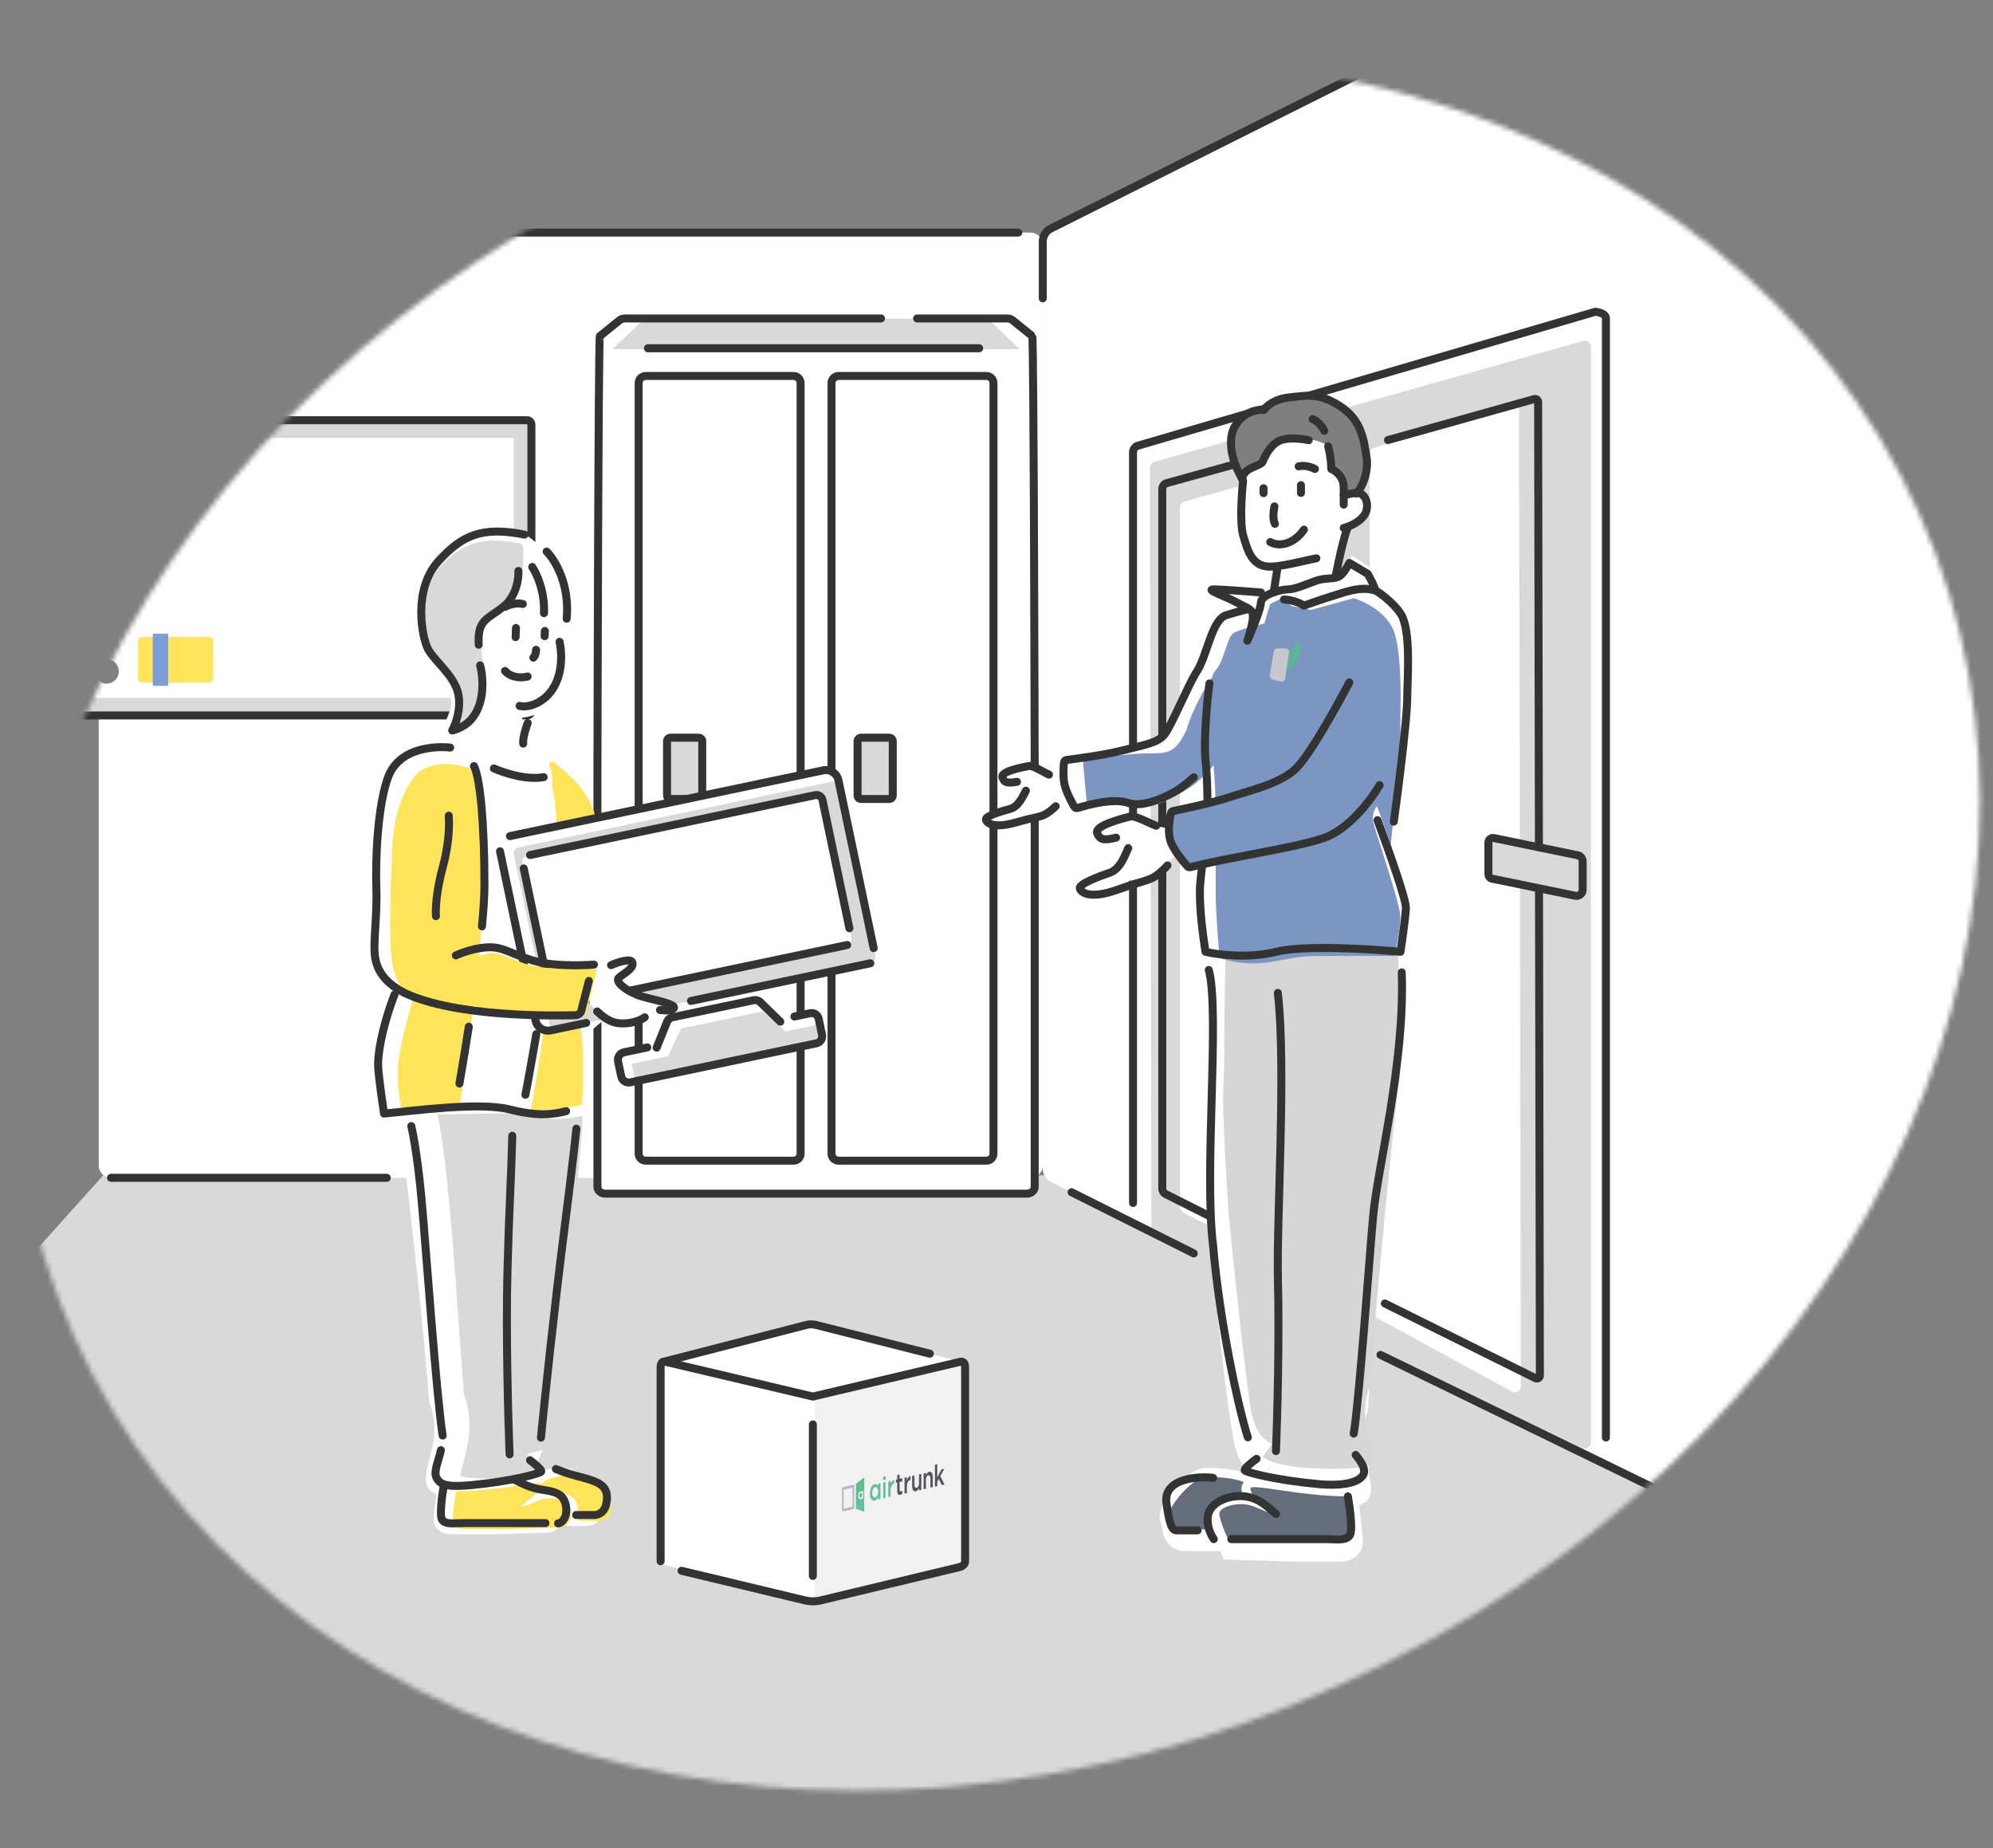 <svg width="399" height="370" viewBox="0 0 399 370" fill="none" xmlns="http://www.w3.org/2000/svg">
<rect x="0" y="0" width="399" height="370" fill="#808080" stroke="none"/>
<g clip-path="url(#clip0_7798_10902)">
<mask id="mask0_7798_10902" style="mask-type:luminance" maskUnits="userSpaceOnUse" x="2" y="11" width="395" height="348">
<path d="M267.421 337.675C369.457 292.246 421.757 187.103 384.237 102.831C346.717 18.56 233.585 -12.928 131.549 32.501C29.513 77.93 -22.787 183.074 14.733 267.345C52.253 351.616 165.385 383.104 267.421 337.675Z" fill="white"/>
</mask>
<g mask="url(#mask0_7798_10902)">
<path d="M523 393H-121L20.672 235.279H214.457L523 393Z" fill="#D9D9D9"/>
<path d="M206.309 46.562H22.22C20.865 46.562 19.766 47.661 19.766 49.016V233.334C19.766 234.689 20.865 235.788 22.22 235.788H206.309C207.665 235.788 208.764 234.689 208.764 233.334V49.016C208.764 47.661 207.665 46.562 206.309 46.562Z" fill="white"/>
<path d="M77.431 235.788H22.223" stroke="#333333" stroke-width="1.6" stroke-miterlimit="10" stroke-linecap="round"/>
<path d="M203.857 46.562H22.223" stroke="#333333" stroke-width="1.6" stroke-miterlimit="10" stroke-linecap="round"/>
<path d="M210.373 236.593L393.557 328.295C395.49 329.264 397.765 327.856 397.765 325.691V-43.342C397.765 -45.505 395.491 -46.913 393.557 -45.946L210.373 45.756C209.388 46.25 208.766 47.257 208.766 48.361V233.989C208.766 235.091 209.388 236.1 210.373 236.593Z" fill="white"/>
<path d="M441.651 -60.348L216.709 51.737C215.743 52.221 215.133 53.208 215.133 54.29V230.972C215.133 232.054 215.743 233.042 216.709 233.525L442.878 345.607C444.773 346.556 447.003 345.176 447.003 343.055L445.776 -57.795C445.776 -59.917 443.546 -61.296 441.651 -60.348Z" fill="white"/>
<path d="M393.557 -45.946L210.373 45.756C209.388 46.25 208.766 47.257 208.766 48.361V59.73" stroke="#333333" stroke-width="1.6" stroke-miterlimit="10" stroke-linecap="round"/>
<path d="M320.13 61.879L228.862 88.052C228.37 88.298 228.059 88.803 228.059 89.354V242.625C228.059 243.176 228.37 243.681 228.862 243.927L320.382 290.209C321.349 290.692 322.485 289.989 322.485 288.906L322.234 63.181C322.234 62.099 321.096 61.395 320.13 61.879Z" fill="white"/>
<path d="M230.511 246.159L230.223 93.63C230.223 93.08 230.587 92.595 231.117 92.447L316.952 68.239C317.735 68.018 318.512 68.606 318.512 69.419V288.748C318.512 289.66 317.553 290.253 316.737 289.847L231.19 247.256C230.774 247.048 230.51 246.624 230.51 246.16L230.511 246.159Z" fill="#D9D9D9"/>
<path d="M236.238 241.612V101.585C236.238 101.029 236.599 100.543 237.117 100.399L264.653 92.783C265.405 92.575 266.142 93.162 266.142 93.968V255.975C266.142 256.89 265.213 257.482 264.426 257.071L236.89 242.707C236.49 242.499 236.238 242.075 236.238 241.612Z" fill="white"/>
<path d="M260.278 252.59L233.339 239.026C232.939 238.817 232.688 238.394 232.688 237.93V97.903C232.688 97.347 233.048 96.861 233.566 96.718L261.102 89.101C261.855 88.894 262.591 89.48 262.591 90.287" stroke="#333333" stroke-width="1.6" stroke-miterlimit="10" stroke-linecap="round"/>
<path d="M274.212 262.3V90.856C274.212 90.317 274.552 89.841 275.049 89.683L302.588 80.936C303.347 80.694 304.117 81.283 304.118 82.107L304.475 277.508C304.476 278.432 303.529 279.027 302.74 278.596L274.844 263.387C274.455 263.175 274.211 262.756 274.211 262.301L274.212 262.3Z" fill="white"/>
<path d="M277.25 260.946L307.435 275.922C307.839 276.093 308.286 275.794 308.286 275.355L307.933 80.476C307.933 80.065 307.536 79.771 307.142 79.889L277.876 88.096" stroke="#333333" stroke-width="1.6" stroke-miterlimit="10" stroke-linecap="round"/>
<path d="M321.505 287.78V63.71C321.505 62.628 319.402 62.408 319.402 62.408L227.636 89.278C227.144 89.524 226.832 90.029 226.832 90.58V240.83" stroke="#333333" stroke-width="1.6" stroke-miterlimit="10" stroke-linecap="round"/>
<path d="M316.848 172.423C316.848 171.841 316.438 171.339 315.868 171.221L298.924 167.74C298.403 167.74 297.98 168.162 297.98 168.684V174.999C297.98 175.521 298.403 175.943 298.924 175.943L315.374 179.322C316.135 179.478 316.848 178.897 316.848 178.119V172.423Z" fill="#D9D9D9" stroke="#333333" stroke-width="1.6" stroke-miterlimit="10"/>
<path d="M202.283 63.754H124.472L119.609 67.685V238.963H207.146V67.685L202.283 63.754Z" fill="white"/>
<path d="M204.136 69.908H122.617L128.368 64.38C128.65 64.002 129.132 63.775 129.647 63.775H197.107C197.623 63.775 198.104 64.002 198.386 64.38L204.137 69.908H204.136Z" fill="#D9D9D9"/>
<path d="M129.711 69.72H196.042" stroke="#333333" stroke-width="1.6" stroke-miterlimit="10" stroke-linecap="round"/>
<path d="M176.376 63.754H125.136C124.711 63.754 124.302 63.892 123.999 64.137L120.094 67.294C119.784 67.544 119.609 153.796 119.609 154.153V237.629C119.609 238.365 120.335 238.963 121.231 238.963H205.525C206.42 238.963 207.146 238.365 207.146 237.629V154.153C207.146 153.795 206.972 67.544 206.662 67.294L202.756 64.137C202.453 63.892 202.046 63.754 201.62 63.754H183.609" stroke="#333333" stroke-width="1.6" stroke-miterlimit="10" stroke-linecap="round"/>
<path d="M158.87 75.269H129.27C128.491 75.269 127.859 75.9 127.859 76.679V230.948C127.859 231.727 128.491 232.358 129.27 232.358H158.87C159.649 232.358 160.28 231.727 160.28 230.948V76.679C160.28 75.9 159.649 75.269 158.87 75.269Z" stroke="#333333" stroke-width="1.6" stroke-miterlimit="10" stroke-linecap="round"/>
<path d="M197.483 75.269H167.883C167.104 75.269 166.473 75.9 166.473 76.679V230.948C166.473 231.727 167.104 232.358 167.883 232.358H197.483C198.262 232.358 198.893 231.727 198.893 230.948V76.679C198.893 75.9 198.262 75.269 197.483 75.269Z" stroke="#333333" stroke-width="1.6" stroke-miterlimit="10" stroke-linecap="round"/>
<path d="M178.73 159.244V148.382C178.73 147.993 178.415 147.677 178.025 147.677H172.388C171.998 147.677 171.682 147.993 171.682 148.382V159.244C171.682 159.633 171.998 159.949 172.388 159.949H178.025C178.415 159.949 178.73 159.633 178.73 159.244Z" fill="#D9D9D9" stroke="#333333" stroke-width="1.6" stroke-miterlimit="10"/>
<path d="M140.59 159.244V148.382C140.59 147.993 140.274 147.677 139.884 147.677H134.247C133.858 147.677 133.542 147.993 133.542 148.382V159.244C133.542 159.633 133.858 159.949 134.247 159.949H139.884C140.274 159.949 140.59 159.633 140.59 159.244Z" fill="#D9D9D9" stroke="#333333" stroke-width="1.6" stroke-miterlimit="10"/>
<path d="M106.387 84.124H12.781V143.223H106.387V84.124Z" fill="#D9D9D9"/>
<path d="M102.855 139.688V87.659H16.319V139.688H102.855Z" fill="white"/>
<path d="M105.503 84.124H13.665C13.177 84.124 12.781 84.52 12.781 85.008V142.34C12.781 142.828 13.177 143.223 13.665 143.223H105.503C105.991 143.223 106.387 142.828 106.387 142.34V85.008C106.387 84.52 105.991 84.124 105.503 84.124Z" stroke="#333333" stroke-width="1.6" stroke-miterlimit="10"/>
<path d="M21.333 123.568C22.689 123.568 23.788 122.47 23.788 121.114C23.788 119.758 22.689 118.659 21.333 118.659C19.978 118.659 18.879 119.758 18.879 121.114C18.879 122.47 19.978 123.568 21.333 123.568Z" fill="#7D9ED4"/>
<path d="M21.333 116.923C22.689 116.923 23.788 115.824 23.788 114.468C23.788 113.113 22.689 112.014 21.333 112.014C19.978 112.014 18.879 113.113 18.879 114.468C18.879 115.824 19.978 116.923 21.333 116.923Z" fill="#7D9ED4"/>
<path d="M21.333 130.214C22.689 130.214 23.788 129.115 23.788 127.76C23.788 126.404 22.689 125.305 21.333 125.305C19.978 125.305 18.879 126.404 18.879 127.76C18.879 129.115 19.978 130.214 21.333 130.214Z" fill="#FFE459"/>
<path d="M21.333 136.86C22.689 136.86 23.788 135.761 23.788 134.405C23.788 133.05 22.689 131.951 21.333 131.951C19.978 131.951 18.879 133.05 18.879 134.405C18.879 135.761 19.978 136.86 21.333 136.86Z" fill="#818181"/>
<path d="M41.831 127.507H28.47C28.01 127.507 27.637 127.88 27.637 128.34V135.822C27.637 136.282 28.01 136.655 28.47 136.655H41.831C42.291 136.655 42.664 136.282 42.664 135.822V128.34C42.664 127.88 42.291 127.507 41.831 127.507Z" fill="#FFE459"/>
<path d="M33.672 137.073V127.088C33.672 126.957 33.565 126.85 33.434 126.85H30.816C30.684 126.85 30.578 126.957 30.578 127.088V137.073C30.578 137.205 30.684 137.312 30.816 137.312H33.434C33.565 137.312 33.672 137.205 33.672 137.073Z" fill="#7D9ED4"/>
<path d="M90.371 307.144C88.335 307.144 86.798 305.905 86.798 304.263C86.798 304.013 86.843 303.091 87.263 299.954L87.369 299.166L86.672 298.783C84.697 297.701 85.16 295.218 85.914 292.328C86.203 291.22 86.527 289.978 86.751 288.632C87.387 284.814 86.44 281.803 86.021 280.966L85.919 280.761L85.903 280.534C84.508 261.508 81.005 232.132 79.901 224.824L79.752 223.838H76.573L76.365 222.94C76.352 222.883 75.079 217.342 75.079 214.307C75.079 212.384 76.301 208.835 77.899 204.394C78.291 203.309 78.689 202.198 78.953 201.392L79.15 200.793L77.768 199.079L72.102 194.293L73.4 179.14C73.41 177.459 73.561 174.388 73.681 171.921C73.768 170.157 73.822 169.014 73.822 168.678C73.822 167.168 75.57 159.892 77.222 154.521C78.672 149.807 84.525 147.838 86.722 147.811L87.383 147.802L87.712 147.229C89.684 143.795 90.557 141.435 90.308 140.216C89.885 138.157 88.197 136.25 86.707 134.567C85.787 133.528 84.918 132.547 84.396 131.585C82.832 128.707 81.165 118.478 86.685 112.486C90.222 108.646 93.553 106.267 99.223 106.267C100.909 106.267 102.773 106.478 104.921 106.911L105.184 106.964L109.888 110.562L109.94 110.614C111.88 112.533 114.978 117.721 114.287 124.99L114.276 125.108L112.906 129.547L112.957 129.825C113.664 133.712 112.999 139.275 108.794 142.159C108.617 142.289 107.288 143.238 105.521 143.518L104.565 143.67L104.528 145.4L107.927 150.087L108.447 150.138C109.68 150.255 111.319 150.616 113.06 152.372C115.133 154.464 117.446 160.945 118.798 165.859L118.864 166.101L115.869 184.648L110.943 191.929L121.754 192.555L121.871 192.538C122.487 192.45 123.253 192.338 124.16 191.837L124.519 191.637C125.788 190.927 127.364 190.047 128.784 190.047C129.907 190.047 130.813 190.594 131.335 191.59L131.376 191.664L131.403 191.743C131.553 192.168 131.603 192.566 131.557 192.967L131.442 193.981L132.434 194.224C133.688 194.53 134.18 195.464 134.362 195.994C134.619 196.742 135.404 199.013 129.917 201.124L129.675 201.219C128.682 201.62 127.044 202.283 123.417 202.458L123.023 202.478L122.579 202.74L114.843 209.311L114.945 209.954C115.97 216.453 116.484 221.407 116.321 223.205L116.256 223.93L115.907 224.062V224.863C115.901 227.466 115.588 230.985 115.226 235.059C115.002 237.576 114.771 240.179 114.586 242.856C114.551 243.197 110.807 280.642 109.539 286.554C108.869 289.685 108.319 291.43 107.646 292.572L106.348 294.77L108.857 294.299C110.138 294.058 111.662 293.942 113.516 293.942C114.863 293.942 116.703 295.192 118.563 297.376C120.272 299.381 121.101 301.184 120.897 302.448C120.578 304.433 118.924 305.471 117.454 305.471H112.12L111.781 305.805C111.451 306.131 111.036 306.423 110.549 306.672L110.315 306.793L98.659 307.146H90.368L90.371 307.144Z" fill="white"/>
<path d="M97.292 295.992C94.709 295.992 93.108 295.728 92.186 295.486C92.232 294.859 92.542 293.666 92.781 292.755C93.096 291.546 93.452 290.178 93.711 288.623C94.423 284.348 93.581 280.765 92.842 278.99C92.623 276.008 92.403 272.875 92.178 269.669C90.871 251.125 89.526 232.028 87.578 223.112L106.274 222.792C107.532 223.603 109.196 224 111.324 223.999C113.07 223.999 114.957 223.723 116.659 223.381C116.578 225.823 116.292 229.042 115.993 232.39C115.759 235.019 115.517 237.737 115.324 240.53C113.772 256.039 111.116 280.798 110.185 285.136C109.405 288.775 108.867 289.939 108.632 290.303L105.51 291.084L108.082 294.683C107.308 294.909 106.247 295.153 104.816 295.374C102.178 295.779 99.577 295.994 97.293 295.994L97.292 295.992Z" fill="#D9D9D9"/>
<path d="M118.876 194.637L113.232 194.906C113.232 194.906 115.876 190.059 116.926 187.288C117.976 184.517 120.587 172.562 120.505 169.628C120.422 166.693 118.906 160.852 116.234 157.624C114.592 155.639 112.352 153.74 110.87 152.57C110.435 152.226 109.821 152.653 109.99 153.181C110.375 154.388 110.748 156.005 110.579 157.392C110.26 159.99 109.215 162.264 106.539 163.047C103.863 163.83 101.274 162.264 99.729 161.085C98.184 159.907 94.073 153.813 94.073 153.813C94.073 153.813 87.033 151.159 83.223 155.199C78.26 161.086 78.491 170.897 78.491 170.897C78.491 170.897 77.453 190.519 78.837 194.328C80.18 198.02 80.553 198.245 82.887 199.411C82.887 199.411 79.648 209.769 79.624 214.433C79.605 217.96 80.037 220.344 80.248 221.295C80.308 221.568 80.549 221.747 80.828 221.727C83.666 221.527 98.578 220.485 100.238 220.581C102.075 220.687 105.146 222.262 107.375 222.316C109.263 222.363 114.533 221.568 116.094 221.325C116.356 221.284 116.547 221.074 116.563 220.809C116.685 218.699 117.133 209.633 116.158 205.363L115.789 203.413L118.636 202.91L120.033 195.979C120.177 195.261 119.608 194.599 118.876 194.633V194.637Z" fill="#FFE459"/>
<path d="M103.978 108.713C105.112 109.028 104.801 110.423 104.668 113.773C104.657 114.051 104.525 115.109 104.09 117.105C103.654 119.1 102.632 120.122 102.159 120.802L96.65 124.776C96.331 125.322 95.906 127.766 96.762 133.168C97.831 139.921 96.544 138.611 95.966 141.944C95.529 144.462 92.46 145.827 90.732 146.269C90.587 146.462 90.492 146.442 90.441 146.338C90.533 146.318 90.63 146.295 90.732 146.269C90.984 145.933 91.38 144.948 91.926 142.623C93 138.053 89.572 134.561 87.001 131.942C84.944 129.847 84.278 125.683 84.202 123.862C84.109 122.46 84.962 115.924 89.583 111.913C95.021 107.194 99.543 108.116 103.98 108.713H103.978Z" fill="#D9D9D9"/>
<path d="M122.388 302.404C122.717 300.357 118.12 295.24 116.149 295.24C114.572 295.24 107.278 295.24 108.263 298.651C109.687 298.537 114.37 298.719 115.159 300.357C115.948 301.994 115.926 303.767 115.817 304.45H120.089C120.746 304.45 122.125 304.04 122.388 302.404Z" fill="#FFE459"/>
<path d="M110.554 157.439C114.683 177.911 106.226 222.544 106.226 222.544L92.008 221.542C92.008 221.542 96.486 192.67 96.486 181.86C96.486 171.05 95.434 153.653 95.434 153.653C95.434 153.653 99.715 160.212 105.909 160.212C108.19 160.212 110.555 157.439 110.555 157.439H110.554Z" fill="white"/>
<path d="M172.982 193.105L110.253 206.272C108.867 206.563 107.508 205.676 107.217 204.29L100.106 170.417C99.815 169.031 100.702 167.671 102.088 167.38L164.817 154.213C166.203 153.922 167.562 154.81 167.853 156.195L173.037 180.893L174.964 190.069C175.255 191.454 174.368 192.814 172.982 193.105Z" fill="white"/>
<path d="M166.601 156.458L103.872 169.625C103.179 169.771 102.735 170.451 102.881 171.144L109.991 205.017C110.137 205.71 110.816 206.154 111.51 206.009L174.239 192.841C174.932 192.696 175.376 192.016 175.23 191.322L168.12 157.449C167.974 156.756 167.295 156.312 166.601 156.458Z" fill="#D9D9D9"/>
<path d="M128.476 209.913L124.925 210.658C124.093 210.832 123.562 211.648 123.736 212.479L124.368 215.489C124.543 216.321 125.359 216.853 126.189 216.679L163.827 208.777C164.659 208.603 165.191 207.787 165.016 206.956L164.384 203.946C164.21 203.114 163.394 202.582 162.563 202.757L159.23 203.456L156.125 204.108L152.367 200.788C152.005 200.331 151.416 200.119 150.845 200.238L134.64 203.64C134.07 203.76 133.617 204.191 133.468 204.754L131.362 209.305L128.475 209.911L128.476 209.913Z" fill="white"/>
<path d="M127.445 216.417C127.306 216.446 127.17 216.357 127.142 216.219L126.51 213.208C126.48 213.069 126.57 212.933 126.707 212.904L133.775 211.421L136.199 206.183L136.227 206.073C136.252 205.979 136.326 205.908 136.422 205.887L152.627 202.485C152.723 202.465 152.82 202.5 152.881 202.577L152.951 202.665L157.276 206.486L164.344 205.002C164.482 204.973 164.618 205.062 164.647 205.2L165.279 208.211C165.308 208.35 165.219 208.486 165.081 208.514L127.443 216.416L127.445 216.417Z" fill="#D9D9D9"/>
<path d="M102.09 167.38L164.819 154.213C166.204 153.922 167.564 154.81 167.855 156.195L174.911 189.809" stroke="#333333" stroke-width="1.6" stroke-miterlimit="10" stroke-linecap="round"/>
<path d="M117.357 204.78L110.249 206.272C108.863 206.563 107.503 205.676 107.212 204.29L100.102 170.417" stroke="#333333" stroke-width="1.6" stroke-miterlimit="10" stroke-linecap="round"/>
<path d="M174.247 192.84L138.34 200.377" stroke="#333333" stroke-width="1.6" stroke-miterlimit="10" stroke-linecap="round"/>
<path d="M169.455 189.215L111.867 201.303C111.204 201.442 110.554 201.017 110.414 200.355L104.616 172.735C104.477 172.072 104.902 171.422 105.565 171.282L163.206 159.182C163.868 159.044 164.519 159.468 164.659 160.131L169.117 181.369L170.445 187.697C170.591 188.39 170.147 189.069 169.454 189.215H169.455Z" fill="white"/>
<path d="M106.121 171.164L163.205 159.181C163.867 159.042 164.518 159.467 164.658 160.13L170.052 185.826" stroke="#333333" stroke-width="1.6" stroke-miterlimit="10" stroke-linecap="round"/>
<path d="M169.607 189.182L111.865 201.302C111.202 201.441 110.552 201.016 110.412 200.353L104.848 173.848" stroke="#333333" stroke-width="1.6" stroke-miterlimit="10" stroke-linecap="round"/>
<path d="M156.218 204.531L152.372 200.789C152.01 200.332 151.421 200.12 150.85 200.239L134.645 203.641C134.075 203.761 133.622 204.192 133.473 204.755L131.457 209.728" stroke="#333333" stroke-width="1.6" stroke-miterlimit="10" stroke-linecap="round"/>
<path d="M129.59 209.68L124.925 210.659C124.093 210.833 123.562 211.649 123.736 212.48L124.368 215.491C124.543 216.323 125.359 216.854 126.189 216.68L163.455 208.857C164.235 208.694 164.734 207.929 164.571 207.149L163.9 203.949C163.736 203.17 162.972 202.671 162.191 202.834L159.041 203.495" stroke="#333333" stroke-width="1.6" stroke-miterlimit="10" stroke-linecap="round"/>
<path d="M114.029 301.647C114.867 304.403 113.611 305.288 112.65 305.781L101.273 306.125H92.999C91.619 306.125 90.586 305.436 90.586 304.403C90.586 303.577 91.046 300.154 91.276 298.548C99.895 298.548 108.513 296.141 108.513 297.173C108.513 298.891 105.657 299.925 104.375 301.649C107.133 300.961 107.823 299.925 110.236 299.925C111.96 299.925 113.728 300.659 114.029 301.647Z" fill="#FFE459"/>
<path d="M109.204 304.911C104.226 304.911 93.933 304.911 92.576 304.911C90.878 304.911 89.182 305.251 88.504 304.231C87.961 303.415 88.504 299.358 88.842 297.43" stroke="#333333" stroke-width="1.6" stroke-linecap="round" stroke-linejoin="round"/>
<path d="M102.922 296.174C104.596 297.011 106.121 297.888 108.782 298.268C111.713 298.687 113.001 299.347 113.335 301.729C113.602 303.635 112.55 304.966 111.713 304.966" stroke="#333333" stroke-width="1.6" stroke-linecap="round" stroke-linejoin="round"/>
<path d="M108.297 287.802C108.994 280.685 110.893 262.517 112.902 246.777C114.911 231.037 115.386 225.947 115.386 225.947" stroke="#333333" stroke-width="1.6" stroke-linecap="round" stroke-linejoin="round"/>
<path d="M106.12 292.334C106.979 292.972 108.622 294.324 108.327 294.63C107.959 295.012 102.44 296.543 94.345 297.308C89.567 297.76 88.09 297.286 87.355 295.756C86.766 294.532 87.853 292.336 88.272 290.314" stroke="#333333" stroke-width="1.6" stroke-linecap="round" stroke-linejoin="round"/>
<path d="M88.62 287.383C87.364 279.429 85.27 249.708 84.433 240.498C83.482 230.032 82.34 225.427 82.34 225.427M102.017 291.151C101.738 284.174 101.263 267.039 101.598 254.312C101.933 241.586 102.284 237.418 102.563 227.371" fill="#D9D9D9"/>
<path d="M88.62 287.383C87.364 279.429 85.27 249.708 84.433 240.498C83.482 230.032 82.34 225.427 82.34 225.427M102.017 291.151C101.738 284.174 101.263 267.039 101.598 254.312C101.933 241.586 102.284 237.418 102.563 227.371" stroke="#333333" stroke-width="1.6" stroke-linecap="round" stroke-linejoin="round"/>
<path d="M111.289 294.084C117.16 296.594 122.596 295.756 121.339 301.2C120.959 302.848 119.841 303.18 119.146 303.294H115.328" stroke="#333333" stroke-width="1.6" stroke-linecap="round" stroke-linejoin="round"/>
<path d="M113.338 222.444C110.753 223.065 107.94 223.583 102.008 222.093C96.075 220.603 83.346 222.309 76.885 222.93C76.548 220.728 75.841 215.786 75.706 213.621C75.571 211.454 76.342 205.991 78.982 199.109" stroke="#333333" stroke-width="1.6" stroke-linecap="round" stroke-linejoin="round"/>
<path d="M87.282 183.398C87.161 182.244 87.276 178.621 88.701 173.365C90.127 168.109 89.895 164.248 89.841 163.293" stroke="#333333" stroke-width="1.6" stroke-linecap="round" stroke-linejoin="round"/>
<path d="M108.91 122.754C109.095 118.367 107.417 114.758 106.555 113.501" stroke="#333333" stroke-width="1.6" stroke-linecap="round"/>
<path d="M103.223 127.545L103.3 125.717" stroke="#333333" stroke-width="1.6" stroke-linecap="round"/>
<path d="M101.102 134.323C102.502 135.848 104.705 135.697 105.631 135.43" stroke="#333333" stroke-width="1.6" stroke-linecap="round"/>
<path d="M95.834 129.065C95.59 124.021 97.416 124.098 100.731 121.492C103.382 119.407 103.869 115.827 103.781 114.298" stroke="#333333" stroke-width="1.6" stroke-linecap="round"/>
<path d="M104.016 141.315C105.753 141.739 107.699 140.739 108.455 140.186C112.794 137.208 112.641 131.144 112.022 128.484" stroke="#333333" stroke-width="1.6" stroke-linecap="round"/>
<path d="M105.005 107.027C96.383 105.29 92.457 107.253 87.851 112.252C82.575 117.979 84.454 127.669 85.728 130.011C87.001 132.353 90.997 135.269 91.757 138.962C92.365 141.917 91.195 145.041 90.535 146.233C92.012 145.929 93.333 144.979 93.809 144.541C97.237 141.391 96.778 135.665 96.119 133.197" stroke="#333333" stroke-width="1.6" stroke-linecap="round" stroke-linejoin="round"/>
<path d="M113.446 123.861C114.105 116.932 111.048 112.013 109.438 110.418" stroke="#333333" stroke-width="1.6" stroke-linecap="round"/>
<path d="M106.781 131.656C107.2 131.238 107.299 130.645 107.321 130.088" stroke="#333333" stroke-width="1.6" stroke-linecap="round"/>
<path d="M104.675 120.91C103.269 120.568 101.751 121.142 101.168 121.471" stroke="#333333" stroke-width="1.6" stroke-linecap="round" stroke-linejoin="round"/>
<path d="M93.849 205.535C92.839 212.05 91.977 216.912 91.977 216.912" stroke="#333333" stroke-width="1.6" stroke-miterlimit="10" stroke-linecap="round"/>
<path d="M94.887 153.368C96.195 155.919 96.987 165.508 96.987 177.107C96.987 179.367 96.796 182.26 96.49 185.452" stroke="#333333" stroke-width="1.6" stroke-miterlimit="10" stroke-linecap="round"/>
<path d="M118.587 195.501C118.587 195.501 117.502 200.012 118.145 200.897C118.788 201.782 120.929 204.228 123.268 204.738C125.214 205.163 128.487 204.644 129.846 202.947C131.107 201.371 133.617 202.901 134.793 201.943C135.969 200.984 129.854 200.017 127.902 199.286C125.949 198.554 123.583 197.1 123.719 196.013C123.798 195.378 127.185 194.037 126.579 192.631C126.136 191.606 122.358 193.071 121.372 193.718C120.385 194.364 118.587 195.501 118.587 195.501Z" fill="white"/>
<path d="M119.547 202.48C120.527 203.426 121.86 204.432 123.267 204.738C124.909 205.097 127.496 204.783 129.08 203.656" stroke="#333333" stroke-width="1.6" stroke-linecap="round"/>
<path d="M132.132 202.199C133.137 202.252 134.159 202.459 134.794 201.943C135.97 200.984 129.855 200.017 127.903 199.286C125.95 198.554 123.584 197.1 123.72 196.013C123.799 195.378 127.186 194.037 126.58 192.631C126.233 191.826 123.83 192.555 122.336 193.219" stroke="#333333" stroke-width="1.6" stroke-linecap="round"/>
<path d="M97.932 190.865C97.932 190.865 98.261 190.215 103.121 192.145C108.172 194.59 116.126 193.83 116.126 193.83C116.88 193.795 119.501 194.028 119.501 194.028L117.255 203.283C117.255 203.283 102.678 202.534 98.813 202.189C95.106 201.813 93.122 200.626 82.637 197.336C79.67 196.404 79.031 193.234 78.727 192.395L91.532 192.55L97.933 190.865H97.932Z" fill="#FFE459"/>
<path d="M91.258 191.267C91.258 191.267 94.16 189.866 97.456 189.655C100.751 189.444 102.124 190.946 106.855 192.334C111.586 193.721 118.903 193.11 118.903 193.11" stroke="#333333" stroke-width="1.6" stroke-linecap="round" stroke-linejoin="round"/>
<path d="M90.121 149.659C90.121 149.659 80.828 148.438 77.865 155.15C75.542 160.896 75.155 172.488 75.343 177.575C75.531 182.662 74.863 187.249 74.978 190.357C75.094 193.466 76.344 196.376 80.939 198.752C91.182 203.64 110.781 203.368 115.242 203.236C115.79 203.22 116.252 202.842 116.387 202.311L117.89 196.377" stroke="#333333" stroke-width="1.6" stroke-linecap="round" stroke-linejoin="round"/>
<path d="M109.035 127.35L109.079 126.312" stroke="#333333" stroke-width="1.6" stroke-linecap="round"/>
<path d="M98.879 153.834C98.879 153.834 104.44 156.362 108.847 155.578" stroke="#333333" stroke-width="1.6" stroke-miterlimit="10" stroke-linecap="round"/>
<path d="M105.647 144.746C105.647 144.746 104.571 147.612 104.751 148.865" stroke="#333333" stroke-width="1.6" stroke-miterlimit="10" stroke-linecap="round"/>
<path d="M276.375 271.234L393.558 328.295" stroke="#333333" stroke-width="1.6" stroke-miterlimit="10" stroke-linecap="round"/>
<path d="M214.527 238.673L238.994 250.921" stroke="#333333" stroke-width="1.6" stroke-miterlimit="10" stroke-linecap="round"/>
<path d="M107.372 207.008C106.19 213.974 105.191 219.167 105.191 219.167" stroke="#333333" stroke-width="1.6" stroke-miterlimit="10" stroke-linecap="round"/>
<path d="M248.585 96.006C248.305 98.377 247.913 104.483 248.585 106.826C249.424 109.756 250.262 112.684 253.198 113.103L255.501 113.186L254.723 118.245L267.178 114.742C267.645 112.337 268.766 107.1 269.513 105.401H268.735C270.555 104.963 272.832 103.65 273.287 101.899C273.742 100.148 272.832 98.396 271.467 98.396C271.42 98.396 271.374 98.401 271.327 98.402C272.933 96.695 273.657 93.369 273.329 91.402C272.769 88.055 272.493 83.87 267.88 80.941C263.845 78.38 261.589 78.849 257.815 79.267C254.794 79.602 253.201 81.08 252.782 81.778C251.524 81.638 248.588 82.113 246.911 85.126C245.233 88.139 246.771 92.519 247.75 94.332L248.588 96.006H248.585ZM269.053 98.794C268.928 98.817 268.816 98.834 268.734 98.834L269.053 98.794Z" fill="white"/>
<path d="M280.85 196.441C281.163 194.201 281.822 189.172 281.948 186.967C282.073 184.762 280.282 180.958 277.828 173.953L277.851 173.419L280.143 150.442C280.143 148.842 280.536 144.544 282.108 140.154C284.073 134.667 280.799 124.379 280.143 121.808C279.619 119.749 276.978 117.864 275.723 117.178L266.574 118.696C267.465 118.382 268.443 118.045 269.504 117.69C274.607 115.985 275.724 117.69 275.724 117.009C275.724 116.464 274.768 114.509 274.288 113.601L270.621 111.215C270.249 112.067 269.281 113.873 268.388 114.283C267.271 114.795 265.677 114.454 263.923 115.135C262.168 115.816 259.776 117.009 258.341 117.009C257.471 117.009 255.667 117.45 254.377 118.175L257.543 119.225C258.528 119.292 259.375 119.519 260.046 119.781L252.747 120.991C252.857 120.536 252.919 120.162 252.919 119.907C252.919 119.235 253.54 118.646 254.377 118.175L252.919 117.691C250.42 117.464 245.041 117.01 243.51 117.01C241.595 117.01 245.902 118.544 248.134 119.908C249.282 120.609 250.088 120.951 250.605 121.347L250.038 121.442C249.729 121.5 248.496 121.822 246.028 122.651C242.944 123.687 242.254 131.667 239.875 135.384C238.333 138.122 235.056 145.068 233.692 147.063C232.327 149.059 229.434 149.455 225.275 150.642C221.116 151.83 213.539 152.814 213.539 152.814C213.539 152.814 213.161 157.634 213.612 159.811C214.064 161.988 215.792 162.197 215.792 162.197C215.792 162.197 222.87 159.681 226.486 160.968C230.103 162.254 234.143 160.263 235.31 158.958C236.476 157.653 238.944 155.822 238.944 155.822L241.838 154.675L241.453 161.415C237.82 162.774 234.752 162.979 234.752 162.979C234.752 162.979 234.617 166.257 234.91 168.969C235.184 171.499 237.432 172.806 237.432 172.806L241.638 173.388C241.271 176.542 240.865 179.797 240.742 181.973C240.492 186.382 241.369 193.458 241.839 196.444L241.124 214.276C240.731 219.002 242.225 242.868 242.29 243.882C243.507 257.211 246.05 283.605 246.984 288.378C247.727 292.171 249.301 294.32 250.661 295.387L250.044 296.333C248.208 295.497 245.53 295.092 241.862 295.092C239.155 295.092 235.925 299.089 235.304 299.889C233.941 301.652 232.383 304.197 232.707 306.319C233.147 309.199 235.342 310.513 237.197 310.513H244.298C244.376 310.714 244.45 310.897 244.511 311.049L244.969 312.172L258.962 312.636H268.33C270.945 312.636 272.844 310.915 272.844 308.545C272.844 307.303 272.274 302.789 272.085 301.32C272.127 301.308 272.177 301.3 272.218 301.286C275.302 300.32 274.559 297.207 273.843 294.192C273.578 293.077 273.276 291.812 273.067 290.442C272.482 286.592 273.352 283.563 273.736 282.72L273.841 282.489L273.859 282.232C275.576 256.584 278.333 217.43 278.892 214.674L280.852 196.44L280.85 196.441Z" fill="white"/>
<path d="M243.883 307.964L243.537 305.882C243.461 305.425 243.411 303.787 244.152 302.306C244.489 301.935 246.702 301.318 249.734 301.318C250.073 301.318 250.364 301.327 250.582 301.343L252.019 301.455L252.432 300.073C252.798 298.854 252.605 297.654 251.891 296.693C250.461 294.773 247.121 293.878 241.377 293.878C238.671 293.878 235.441 297.529 234.82 298.26C233.456 299.871 231.899 302.195 232.223 304.134C232.662 306.765 234.858 307.964 236.712 307.964H243.883Z" fill="white"/>
<path d="M236.716 306.175H241.776C241.647 305.397 241.621 303.373 242.555 301.506C243.489 299.638 249.036 299.429 250.722 299.559C251.89 295.667 243.25 295.667 241.382 295.667C239.046 295.667 233.603 301.506 233.992 303.84C234.304 305.708 235.939 306.175 236.717 306.175H236.716Z" fill="#656D7B"/>
<path d="M267.846 309.905C270.461 309.905 272.36 308.334 272.36 306.169C272.36 304.944 271.696 300.233 271.563 299.301L271.345 297.765H269.792C264.813 297.765 259.796 297.028 256.133 296.491C253.882 296.161 252.257 295.923 251.191 295.923C248.671 295.923 248.544 297.655 248.544 298.003C248.544 298.448 248.644 298.889 248.833 299.331C248.688 299.325 248.54 299.321 248.386 299.321C245.947 299.321 242.316 300.316 242.316 303.057C242.316 304.458 243.513 307.298 244.027 308.455L244.485 309.481L258.478 309.906H267.846V309.905Z" fill="white"/>
<path d="M248.386 301.11C251.111 301.11 251.889 302.28 255.002 303.059C255.391 303.156 250.333 299.944 250.333 298.003C250.333 296.836 260.062 299.554 269.792 299.554C270.051 301.37 270.57 305.236 270.57 306.17C270.57 307.337 269.403 308.117 267.846 308.117H258.505L245.662 307.728C245.143 306.561 244.105 303.992 244.105 303.058C244.105 301.891 246.441 301.112 248.386 301.112V301.11Z" fill="#656D7B"/>
<path d="M269.852 299.559C270.241 301.764 270.865 306.408 270.241 307.342C269.463 308.51 267.517 308.12 265.57 308.12H246.5" stroke="#323333" stroke-width="1.6" stroke-linecap="round" stroke-linejoin="round"/>
<path d="M242.998 308.12C242.478 307.342 241.519 305.63 241.83 303.451C242.22 300.726 246.111 299.17 249.225 299.559C252.338 299.948 253.894 301.894 255.452 303.062" stroke="#323333" stroke-width="1.6" stroke-linecap="round" stroke-linejoin="round"/>
<path d="M239.752 306.37H235.471C234.693 306.24 234.186 305.639 233.525 300.921C232.815 295.861 240.14 295.472 242.864 295.861" stroke="#323333" stroke-width="1.6" stroke-linecap="round" stroke-linejoin="round"/>
<path d="M264.498 297.715C266.378 297.715 269.817 297.632 271.734 297.084C274.818 296.201 274.075 293.358 273.359 290.605C273.094 289.585 272.792 288.43 272.583 287.179C271.998 283.661 272.868 280.895 273.252 280.125L273.358 279.914L273.375 279.679C275.092 256.252 277.849 220.485 278.408 217.97C279.193 214.435 278.508 207.807 278.435 207.119C278.395 206.315 277.74 205.308 273.586 204.477C272.973 204.354 272.244 204.294 271.36 204.294C268.813 204.294 265.497 204.788 262.29 205.265C259.718 205.648 257.288 206.01 255.838 206.01C252.859 206.01 247.051 205.007 244.397 204.477L243.281 204.254L243.006 205.357C242.325 208.081 240.954 214.147 240.64 217.603C240.247 221.919 241.741 243.721 241.806 244.647C243.023 256.822 245.566 280.932 246.5 285.291C247.243 288.757 248.817 290.719 250.177 291.694L248.552 293.969L249.01 294.655C249.691 295.675 252.114 296.572 255.658 297.117C258.126 297.497 261.349 297.716 264.498 297.716V297.715Z" fill="white"/>
<path d="M280.061 216.99C280.662 214.285 280.035 191.914 279.785 189.659C279.785 189.407 277.729 189.257 274.722 188.655C270.965 187.904 261.571 190.159 257.813 190.159C254.807 190.159 248.133 189.369 245.629 188.869C245.003 191.374 245.219 214.669 244.918 217.976C244.617 221.282 245.545 236.637 246.046 243.903C247.174 255.175 249.653 278.773 250.555 282.981C251.457 287.19 253.687 288.742 254.688 288.994L252.809 291.624C253.061 291.999 254.537 292.901 258.446 293.503C263.331 294.254 270.846 294.254 273.476 293.503C276.106 292.751 274.228 289.745 273.476 285.236C272.875 281.629 273.728 278.723 274.228 277.721C275.604 258.933 279.459 219.696 280.061 216.99Z" fill="#D6D6D6"/>
<path d="M242 194.177C244.272 202.413 241.006 234.834 242.874 249.467C244.129 264.465 248.015 282.312 249.825 287.743" stroke="#323333" stroke-width="1.6" stroke-linecap="round" stroke-linejoin="round"/>
<path d="M271.411 291.268C271.929 291.916 273.583 293.914 272.961 295.159C272.183 296.715 269.069 297.565 264.017 297.106C255.454 296.328 249.617 294.77 249.228 294.381C248.917 294.069 250.656 292.695 251.564 292.046" stroke="#323333" stroke-width="1.6" stroke-linecap="round" stroke-linejoin="round"/>
<path d="M280.632 194.667C281.278 213.005 275.796 233.668 274.911 243.397C274.133 251.96 272.187 279.592 271.02 286.986M255.82 198.767C257.546 213.653 255.53 244.41 255.842 256.241C256.154 268.071 255.712 284.003 255.453 290.489" stroke="#323333" stroke-width="1.6" stroke-linecap="round" stroke-linejoin="round"/>
<path d="M212.93 156.327C212.842 155.882 212.468 155.553 212.015 155.53C211.471 155.502 210.712 155.396 210.002 155.074C208.703 154.481 206.808 153.181 205.965 153.358C205.121 153.535 200.608 154.829 200.68 155.588C200.747 156.29 201.915 156.846 204.385 156.362C204.845 156.273 205.314 156.53 205.477 156.97C205.612 157.332 205.659 157.797 205.387 158.291C204.777 159.402 203.925 161.492 202.199 161.945C200.474 162.398 197.316 163.371 197.38 164.035C197.442 164.69 199.235 165.088 204.542 163.43C204.664 163.392 204.791 163.376 204.918 163.387C205.513 163.437 207.429 163.533 208.5 162.823C210.088 161.77 211.811 160.448 212.88 159.95C213.295 159.757 213.521 159.309 213.432 158.861L212.93 156.329V156.327Z" fill="white"/>
<path d="M205.387 158.292C204.777 159.402 203.925 161.492 202.199 161.945C200.474 162.398 197.316 163.371 197.38 164.035C197.44 164.659 198.745 166.01 203.471 164.619L205.817 163.99C205.817 163.99 207.885 163.588 208.777 163.241C209.997 162.766 211.346 161.405 211.346 161.405" stroke="#333333" stroke-width="1.6" stroke-linecap="round"/>
<path d="M210.006 155.074C208.706 154.481 206.811 153.181 205.968 153.358C205.125 153.535 200.36 154.334 200.684 155.588C201.018 156.719 201.733 156.841 203.606 156.511" stroke="#333333" stroke-width="1.6" stroke-linecap="round"/>
<path d="M279.193 126.763C277.947 122.716 273.225 120.406 271.02 119.758L262.458 122.093L258.566 121.315L256.62 119.759L254.284 120.926L253.117 124.818C251.431 125.207 247.824 126.141 246.89 126.764C245.723 127.542 244.945 132.602 243.389 134.158C243.07 134.478 242.856 134.938 242.709 135.473C241.112 137.853 238.521 142.487 237.554 146.114C234.669 152.024 233.18 150.436 227.029 150.933C220.877 151.429 216.809 152.322 216.809 152.322L217.603 161.153C217.603 161.153 225.937 161.352 232.983 159.963C237.536 159.065 241.042 155.563 242.96 153.193C243.174 155.806 243.387 159.019 243.387 164.516V179.305C243.387 182.418 243.907 188.904 244.166 191.759C245.203 192.148 249.38 193.471 254.673 192.537C261.289 191.37 260.122 191.37 267.128 191.37H279.193C279.582 189.683 280.36 185.766 280.36 183.586C280.36 180.862 275.3 166.462 274.911 164.516C274.599 162.96 275.3 161.792 275.689 161.402L277.635 166.852L278.413 169.187L280.36 150.895V142.722C280.36 141.555 280.749 131.825 279.193 126.765V126.763Z" fill="#7D95C3"/>
<path d="M246.827 86.228C245.581 89.03 247.345 93.363 248.383 95.18L252.664 92.455C253.053 91.547 253.987 90.275 254.61 89.341C255.388 88.174 257.724 87.395 261.227 87.785C264.028 88.097 265.507 88.952 265.896 89.341L266.285 94.011L268.621 95.567L269.399 98.681L271.734 98.292L273.681 94.011C273.811 91.547 273.292 85.839 270.178 82.725C266.287 78.834 262.784 79.223 259.281 79.223C256.479 79.223 253.962 81.039 253.054 81.947H251.887C250.72 82.206 248.073 83.426 246.827 86.228Z" fill="#7F7F80"/>
<path d="M255.782 130.595H257.338L256.56 135.655L255.004 135.266L255.782 130.595Z" stroke="#C7C7D0" stroke-width="1.6" stroke-linejoin="round"/>
<path d="M260.456 128.26L260.067 132.152L258.511 133.708L257.344 135.264L258.122 130.204L260.457 128.258L260.456 128.26Z" fill="#60B29A"/>
<path d="M275.242 118.142C276.498 118.768 279.89 121.481 280.81 123.598C282.449 127.366 281.75 136.373 281.738 139.161C281.795 144.598 279.039 164.485 279.039 164.485" stroke="#323333" stroke-width="1.6" stroke-linecap="round" stroke-linejoin="round"/>
<path d="M275.775 164.188C278.306 170.991 281.569 180.236 281.467 181.888C281.341 183.902 280.682 188.497 280.369 190.543C274.363 189.966 260.973 189.158 255.457 190.543C249.942 191.927 243.758 191.121 241.356 190.543C240.886 187.816 240.009 181.353 240.259 177.325C240.509 173.296 241.919 165.217 241.815 162.069C241.662 160.659 241.815 156.67 241.355 152.388C240.939 148.519 241.673 139.934 242.133 136.821" stroke="#323333" stroke-width="1.6" stroke-linecap="round" stroke-linejoin="round"/>
<path d="M252.434 118.608C249.936 118.401 244.557 117.986 243.025 117.986C241.11 117.986 245.417 119.387 247.649 120.632C249.883 121.877 250.839 121.877 250.839 123.434C250.839 124.679 250.095 127.169 249.723 128.259C250.627 126.235 252.434 121.876 252.434 120.632C252.434 119.076 256.422 117.986 257.856 117.986C259.291 117.986 261.684 116.896 263.438 116.274C265.192 115.652 266.786 115.962 267.903 115.496C268.796 115.123 269.763 113.472 270.136 112.694L273.805 114.873C274.283 115.703 275.241 117.489 275.241 117.987C275.241 118.609 274.125 117.053 269.021 118.609C264.938 119.855 262.003 120.892 261.047 121.255C260.569 120.892 259.101 120.135 257.06 120.01" stroke="#323333" stroke-width="1.6" stroke-linecap="round" stroke-linejoin="round"/>
<path d="M267.457 115.028C267.925 112.623 269.045 107.386 269.793 105.688" stroke="#323333" stroke-width="1.6" stroke-linecap="round" stroke-linejoin="round"/>
<path d="M271.511 98.801C273.187 97.127 273.941 93.697 273.606 91.688C273.046 88.341 272.77 84.156 268.157 81.227C264.123 78.665 261.866 79.134 258.092 79.553C255.072 79.888 253.479 81.365 253.059 82.064C251.801 81.924 248.866 82.399 247.188 85.412C245.51 88.425 247.048 92.804 248.027 94.618L248.866 96.291C248.586 98.662 248.194 104.769 248.866 107.112C249.705 110.042 250.543 112.97 253.479 113.388C255.827 113.723 261.168 112.192 263.544 111.773" stroke="#323333" stroke-width="1.6" stroke-linecap="round" stroke-linejoin="round"/>
<path d="M255.782 113.47L255.004 118.53" stroke="#323333" stroke-width="1.6" stroke-linecap="round" stroke-linejoin="round"/>
<path d="M265.125 86.228C264.866 85.662 264.035 84.402 262.789 83.893" stroke="#323333" stroke-width="1.6" stroke-linecap="round" stroke-linejoin="round"/>
<path d="M262.007 88.114C260.857 87.866 258.133 87.518 256.445 88.114C254.335 88.859 253.185 91.468 252.801 92.401C252.417 93.332 249.158 93.519 248.773 95.568" stroke="#323333" stroke-width="1.6" stroke-linecap="round" stroke-linejoin="round"/>
<path d="M265.898 89.342C266.106 90.099 266.521 92.066 266.521 93.882C267.352 94.206 269.012 95.407 269.012 97.612V101.018" stroke="#323333" stroke-width="1.6" stroke-linecap="round" stroke-linejoin="round"/>
<path d="M269.016 99.121C269.471 99.121 270.654 98.682 271.747 98.682C273.112 98.682 274.023 100.434 273.568 102.185C273.112 103.936 270.836 105.249 269.016 105.688" stroke="#323333" stroke-width="1.6" stroke-linecap="round" stroke-linejoin="round"/>
<path d="M263.253 93.883C262.711 93.577 261.299 93.044 259.992 93.362" stroke="#323333" stroke-width="1.6" stroke-linecap="round" stroke-linejoin="round"/>
<path d="M254.309 108.506C255.893 109.47 258.915 109.101 261.055 106.032" stroke="#323333" stroke-width="1.6" stroke-linecap="round"/>
<path d="M260.453 97.125V98.681" stroke="#323333" stroke-width="1.6" stroke-linecap="round"/>
<path d="M252.961 97.736V98.724" stroke="#323333" stroke-width="1.6" stroke-linecap="round"/>
<path d="M255.149 101.383C254.974 102.163 254.748 103.948 255.236 104.866" stroke="#323333" stroke-width="1.6" stroke-linecap="round"/>
<path d="M235.301 166.652C235.15 166.093 234.646 165.708 234.066 165.716C233.372 165.727 232.396 165.659 231.466 165.309C229.76 164.667 227.237 163.176 226.177 163.473C225.118 163.77 219.485 165.808 219.643 166.767C219.79 167.654 221.322 168.262 224.426 167.433C225.004 167.279 225.623 167.567 225.869 168.112C226.073 168.562 226.171 169.149 225.868 169.802C225.187 171.269 224.284 174.002 222.126 174.727C219.969 175.452 216.033 176.963 216.172 177.801C216.308 178.63 218.625 178.981 225.236 176.414C225.387 176.356 225.548 176.325 225.71 176.327C226.472 176.34 228.919 176.297 230.221 175.3C232.152 173.824 234.231 171.991 235.549 171.266C236.059 170.985 236.31 170.396 236.157 169.833L235.301 166.652Z" fill="white"/>
<path d="M225.872 169.802C225.191 171.269 224.288 174.002 222.13 174.727C219.973 175.452 216.037 176.963 216.175 177.801C216.306 178.589 218.084 180.197 223.978 178.02L226.91 177.016C226.91 177.016 229.508 176.327 230.614 175.808C232.126 175.099 233.725 173.251 233.725 173.251" stroke="#333333" stroke-width="1.6" stroke-linecap="round"/>
<path d="M231.468 165.309C229.762 164.667 227.238 163.176 226.179 163.473C225.12 163.77 219.124 165.199 219.645 166.767C220.168 168.178 221.089 168.272 223.445 167.69" stroke="#333333" stroke-width="1.6" stroke-linecap="round"/>
<path d="M249.553 122.033C249.245 122.086 248.011 122.381 245.543 123.138C242.459 124.084 241.769 131.374 239.39 134.768C237.848 137.27 234.572 145.118 233.207 146.942C231.842 148.764 228.949 149.126 224.79 150.211C221.256 151.133 215.252 151.921 213.529 152.137C213.243 152.172 213.028 152.393 213.002 152.68C212.918 153.589 212.789 155.591 213.128 157.083C213.472 158.601 214.561 160.613 215.057 161.48C215.2 161.73 215.491 161.843 215.767 161.756C217.379 161.245 222.84 159.675 225.874 160.741C229.109 161.879 234.438 159.009 235.836 158.1C237.348 157.117 239.009 155.606 239.009 155.606" stroke="#323333" stroke-width="1.6" stroke-linecap="round" stroke-linejoin="round"/>
<path d="M276.2 157.18C276.2 157.18 271.302 165.761 264.691 167.874C258.16 169.96 247.599 171.297 238.312 173.598C238.091 173.653 237.865 173.581 237.714 173.41C236.958 172.562 234.709 169.927 234.241 168.054C233.74 166.051 234.199 163.711 234.415 162.813C234.471 162.581 234.651 162.408 234.885 162.36C236.493 162.032 242.91 160.694 246.073 159.614C249.706 158.374 255.614 157.133 259.069 154.21C262.523 151.286 270.13 136.607 270.13 136.607" fill="#7D95C3"/>
<path d="M276.2 157.18C276.2 157.18 271.302 165.761 264.691 167.874C258.16 169.96 247.599 171.297 238.312 173.598C238.091 173.653 237.865 173.581 237.714 173.41C236.958 172.562 234.709 169.927 234.241 168.054C233.74 166.051 234.199 163.711 234.415 162.813C234.471 162.581 234.651 162.408 234.885 162.36C236.493 162.032 242.91 160.694 246.073 159.614C249.706 158.374 255.614 157.133 259.069 154.21C262.523 151.286 270.13 136.607 270.13 136.607" stroke="#323333" stroke-width="1.6" stroke-linecap="round"/>
<path d="M162.781 265.228L132.254 272.789V313.118L162.781 320.68L193.308 313.118V272.789L162.781 265.228Z" fill="white"/>
<path d="M192.376 272.584L163.933 279.577C163.471 279.577 163.098 279.923 163.098 280.35V319.723C163.098 320.15 163.472 320.496 163.933 320.496L192.376 313.675C192.954 313.511 193.212 313.329 193.212 312.902V273.358C193.212 272.931 192.838 272.584 192.376 272.584Z" fill="#F1F1F1"/>
<path d="M136.447 314.456L161.225 320.398C162.219 320.636 163.255 320.636 164.249 320.398L191.894 313.768C192.607 313.626 193.217 313.221 193.217 312.545V273.809C193.217 273.134 193.093 272.585 192.361 272.585L162.735 279.578L133.109 272.585C132.378 272.585 132.254 273.133 132.254 273.809V312.545" stroke="#333333" stroke-width="1.6" stroke-miterlimit="10" stroke-linecap="round"/>
<path d="M162.734 285.157V315.484" stroke="#333333" stroke-width="1.6" stroke-miterlimit="10" stroke-linecap="round"/>
<path d="M132.668 272.667L161.41 265.242C162.041 265.079 162.704 265.078 163.336 265.237L186.153 270.997" stroke="#333333" stroke-width="1.6" stroke-linecap="round"/>
<path d="M180.22 299.245C179.875 299.323 179.631 299.144 179.631 298.447V296.778L179.371 296.837V296.212L179.631 296.153V295.282L180.1 295.177V296.048L180.65 295.924V296.549L180.1 296.673V298.227C180.1 298.51 180.193 298.603 180.352 298.567C180.456 298.544 180.549 298.486 180.643 298.393V298.987C180.526 299.116 180.398 299.204 180.22 299.245Z" fill="#555562"/>
<path d="M181.086 298.996V295.824L181.555 295.719V296.433C181.682 295.93 181.919 295.552 182.28 295.494V296.263L182.253 296.269C181.842 296.362 181.556 296.841 181.556 297.681V298.889L181.087 298.995L181.086 298.996Z" fill="#555562"/>
<path d="M183.342 298.55C182.881 298.655 182.613 298.235 182.613 297.496V295.479L183.082 295.373V297.175C183.082 297.667 183.242 297.907 183.52 297.845C183.791 297.783 183.982 297.452 183.982 296.96V295.17L184.454 295.064V298.235L183.982 298.342V297.85C183.85 298.18 183.66 298.48 183.342 298.553V298.55Z" fill="#555562"/>
<path d="M184.906 298.131V294.959L185.375 294.854V295.34C185.506 295.016 185.697 294.715 186.014 294.643C186.476 294.538 186.743 294.958 186.743 295.691V297.715L186.275 297.82V296.018C186.275 295.526 186.116 295.28 185.837 295.342C185.565 295.404 185.375 295.741 185.375 296.233V298.023L184.906 298.128V298.131Z" fill="#555562"/>
<path d="M187.176 297.618V293.234L187.645 293.128V295.746L188.494 294.15L189.063 294.021L188.25 295.496L189.09 297.185L188.54 297.308L187.935 296.07L187.645 296.604V297.511L187.176 297.616V297.618Z" fill="#555562"/>
<path d="M176.841 296.304C176.817 296.31 176.797 296.284 176.797 296.245V295.693C176.797 295.655 176.817 295.62 176.841 295.613L177.256 295.52C177.28 295.514 177.3 295.541 177.3 295.579V296.131C177.3 296.169 177.28 296.205 177.256 296.211L176.841 296.304Z" fill="white"/>
<path d="M176.841 296.304C176.817 296.31 176.797 296.284 176.797 296.245V295.693C176.797 295.655 176.817 295.62 176.841 295.613L177.256 295.52C177.28 295.514 177.3 295.541 177.3 295.579V296.131C177.3 296.169 177.28 296.205 177.256 296.211L176.841 296.304Z" fill="url(#paint0_linear_7798_10902)"/>
<path d="M176.861 299.957C176.836 299.963 176.816 299.936 176.816 299.898V296.865C176.816 296.827 176.836 296.792 176.861 296.785L177.24 296.7C177.264 296.693 177.284 296.72 177.284 296.759V299.791C177.284 299.829 177.264 299.865 177.24 299.871L176.861 299.957Z" fill="white"/>
<path d="M176.861 299.957C176.836 299.963 176.816 299.936 176.816 299.898V296.865C176.816 296.827 176.836 296.792 176.861 296.785L177.24 296.7C177.264 296.693 177.284 296.72 177.284 296.759V299.791C177.284 299.829 177.264 299.865 177.24 299.871L176.861 299.957Z" fill="url(#paint1_linear_7798_10902)"/>
<path fill-rule="evenodd" clip-rule="evenodd" d="M175.102 300.421C174.621 300.53 174.152 300.041 174.152 298.99V298.977C174.152 297.927 174.614 297.227 175.102 297.117C175.378 297.054 175.572 297.184 175.713 297.381C175.743 297.421 175.799 297.378 175.799 297.312V297.095C175.799 297.057 175.819 297.021 175.843 297.015L176.223 296.929C176.247 296.924 176.267 296.95 176.267 296.988V300.021C176.267 300.059 176.247 300.094 176.223 300.1L175.843 300.186C175.819 300.192 175.799 300.165 175.799 300.127V299.886C175.799 299.818 175.742 299.801 175.712 299.857C175.569 300.136 175.376 300.359 175.102 300.421ZM175.215 299.765C175.529 299.694 175.808 299.223 175.808 298.617V298.604C175.808 297.992 175.529 297.652 175.215 297.723C174.894 297.796 174.626 298.241 174.626 298.871V298.883C174.626 299.495 174.897 299.836 175.215 299.764V299.765Z" fill="white"/>
<path fill-rule="evenodd" clip-rule="evenodd" d="M175.102 300.421C174.621 300.53 174.152 300.041 174.152 298.99V298.977C174.152 297.927 174.614 297.227 175.102 297.117C175.378 297.054 175.572 297.184 175.713 297.381C175.743 297.421 175.799 297.378 175.799 297.312V297.095C175.799 297.057 175.819 297.021 175.843 297.015L176.223 296.929C176.247 296.924 176.267 296.95 176.267 296.988V300.021C176.267 300.059 176.247 300.094 176.223 300.1L175.843 300.186C175.819 300.192 175.799 300.165 175.799 300.127V299.886C175.799 299.818 175.742 299.801 175.712 299.857C175.569 300.136 175.376 300.359 175.102 300.421ZM175.215 299.765C175.529 299.694 175.808 299.223 175.808 298.617V298.604C175.808 297.992 175.529 297.652 175.215 297.723C174.894 297.796 174.626 298.241 174.626 298.871V298.883C174.626 299.495 174.897 299.836 175.215 299.764V299.765Z" fill="url(#paint2_linear_7798_10902)"/>
<path d="M177.829 299.668C177.829 299.706 177.849 299.733 177.874 299.727L178.253 299.641C178.277 299.636 178.297 299.601 178.297 299.562V298.424C178.297 297.583 178.584 297.103 178.994 297.011C179.009 297.008 179.021 296.987 179.021 296.963V296.303C179.021 296.266 179.003 296.239 178.978 296.246C178.723 296.306 178.533 296.533 178.402 296.848C178.374 296.917 178.296 296.906 178.296 296.83V296.53C178.296 296.492 178.276 296.465 178.252 296.471L177.872 296.557C177.848 296.562 177.828 296.598 177.828 296.637V299.67L177.829 299.668Z" fill="white"/>
<path d="M177.829 299.668C177.829 299.706 177.849 299.733 177.874 299.727L178.253 299.641C178.277 299.636 178.297 299.601 178.297 299.562V298.424C178.297 297.583 178.584 297.103 178.994 297.011C179.009 297.008 179.021 296.987 179.021 296.963V296.303C179.021 296.266 179.003 296.239 178.978 296.246C178.723 296.306 178.533 296.533 178.402 296.848C178.374 296.917 178.296 296.906 178.296 296.83V296.53C178.296 296.492 178.276 296.465 178.252 296.471L177.872 296.557C177.848 296.562 177.828 296.598 177.828 296.637V299.67L177.829 299.668Z" fill="url(#paint3_linear_7798_10902)"/>
<path d="M172.339 299.82C172.486 299.787 172.616 299.565 172.616 299.28V299.274C172.616 298.987 172.485 298.828 172.339 298.861C172.188 298.895 172.062 299.104 172.062 299.4V299.406C172.062 299.693 172.19 299.854 172.339 299.82Z" fill="white"/>
<path d="M172.339 299.82C172.486 299.787 172.616 299.565 172.616 299.28V299.274C172.616 298.987 172.485 298.828 172.339 298.861C172.188 298.895 172.062 299.104 172.062 299.4V299.406C172.062 299.693 172.19 299.854 172.339 299.82Z" fill="url(#paint4_linear_7798_10902)"/>
<path fill-rule="evenodd" clip-rule="evenodd" d="M171.355 297.063L172.877 295.836C172.95 295.777 173.028 295.843 173.028 295.963V302.393C173.028 302.515 172.951 302.615 172.877 302.589L171.355 302.051V297.062V297.063ZM172.281 300.129C172.055 300.18 171.837 299.95 171.837 299.456V299.45C171.837 298.957 172.053 298.628 172.281 298.576C172.411 298.547 172.501 298.608 172.568 298.701C172.582 298.721 172.607 298.701 172.607 298.67V298.566C172.607 298.549 172.617 298.532 172.628 298.53L172.806 298.489C172.817 298.487 172.827 298.499 172.827 298.516V299.941C172.827 299.959 172.817 299.975 172.806 299.978L172.628 300.018C172.617 300.021 172.607 300.008 172.607 299.99V299.875C172.607 299.843 172.58 299.835 172.567 299.861C172.499 299.993 172.41 300.097 172.281 300.126V300.129Z" fill="white"/>
<path fill-rule="evenodd" clip-rule="evenodd" d="M171.355 297.063L172.877 295.836C172.95 295.777 173.028 295.843 173.028 295.963V302.393C173.028 302.515 172.951 302.615 172.877 302.589L171.355 302.051V297.062V297.063ZM172.281 300.129C172.055 300.18 171.837 299.95 171.837 299.456V299.45C171.837 298.957 172.053 298.628 172.281 298.576C172.411 298.547 172.501 298.608 172.568 298.701C172.582 298.721 172.607 298.701 172.607 298.67V298.566C172.607 298.549 172.617 298.532 172.628 298.53L172.806 298.489C172.817 298.487 172.827 298.499 172.827 298.516V299.941C172.827 299.959 172.817 299.975 172.806 299.978L172.628 300.018C172.617 300.021 172.607 300.008 172.607 299.99V299.875C172.607 299.843 172.58 299.835 172.567 299.861C172.499 299.993 172.41 300.097 172.281 300.126V300.129Z" fill="url(#paint5_linear_7798_10902)"/>
<path fill-rule="evenodd" clip-rule="evenodd" d="M168.726 297.728C168.64 297.748 168.57 297.872 168.57 298.005V302.371C168.57 302.505 168.64 302.598 168.726 302.578L171.022 302.059V297.209L168.726 297.728ZM168.994 298.187C168.945 298.198 168.904 298.269 168.904 298.345V301.879C168.904 301.956 168.945 302.009 168.994 301.998L170.599 301.635C170.648 301.623 170.689 301.552 170.689 301.476V297.943C170.689 297.867 170.649 297.813 170.599 297.824L168.994 298.187Z" fill="#B7B7C3"/>
</g>
</g>
<defs>
<linearGradient id="paint0_linear_7798_10902" x1="177.283" y1="300.478" x2="177.013" y2="295.228" gradientUnits="userSpaceOnUse">
<stop stop-color="#62BFA3"/>
<stop offset="1" stop-color="#62BE85"/>
</linearGradient>
<linearGradient id="paint1_linear_7798_10902" x1="177.161" y1="300.486" x2="176.891" y2="295.234" gradientUnits="userSpaceOnUse">
<stop stop-color="#62BFA3"/>
<stop offset="1" stop-color="#62BE85"/>
</linearGradient>
<linearGradient id="paint2_linear_7798_10902" x1="175.343" y1="300.579" x2="175.072" y2="295.327" gradientUnits="userSpaceOnUse">
<stop stop-color="#62BFA3"/>
<stop offset="1" stop-color="#62BE85"/>
</linearGradient>
<linearGradient id="paint3_linear_7798_10902" x1="178.551" y1="300.413" x2="178.281" y2="295.162" gradientUnits="userSpaceOnUse">
<stop stop-color="#62BFA3"/>
<stop offset="1" stop-color="#62BE85"/>
</linearGradient>
<linearGradient id="paint4_linear_7798_10902" x1="170.573" y1="302.514" x2="174.005" y2="296.339" gradientUnits="userSpaceOnUse">
<stop stop-color="#62BFA3"/>
<stop offset="1" stop-color="#62BE85"/>
</linearGradient>
<linearGradient id="paint5_linear_7798_10902" x1="170.64" y1="302.555" x2="174.074" y2="296.379" gradientUnits="userSpaceOnUse">
<stop stop-color="#62BFA3"/>
<stop offset="1" stop-color="#62BE85"/>
</linearGradient>
<clipPath id="clip0_7798_10902">
<rect width="397.076" height="369.036" fill="white" transform="translate(0.945 0.57)"/>
</clipPath>
</defs>
</svg>
